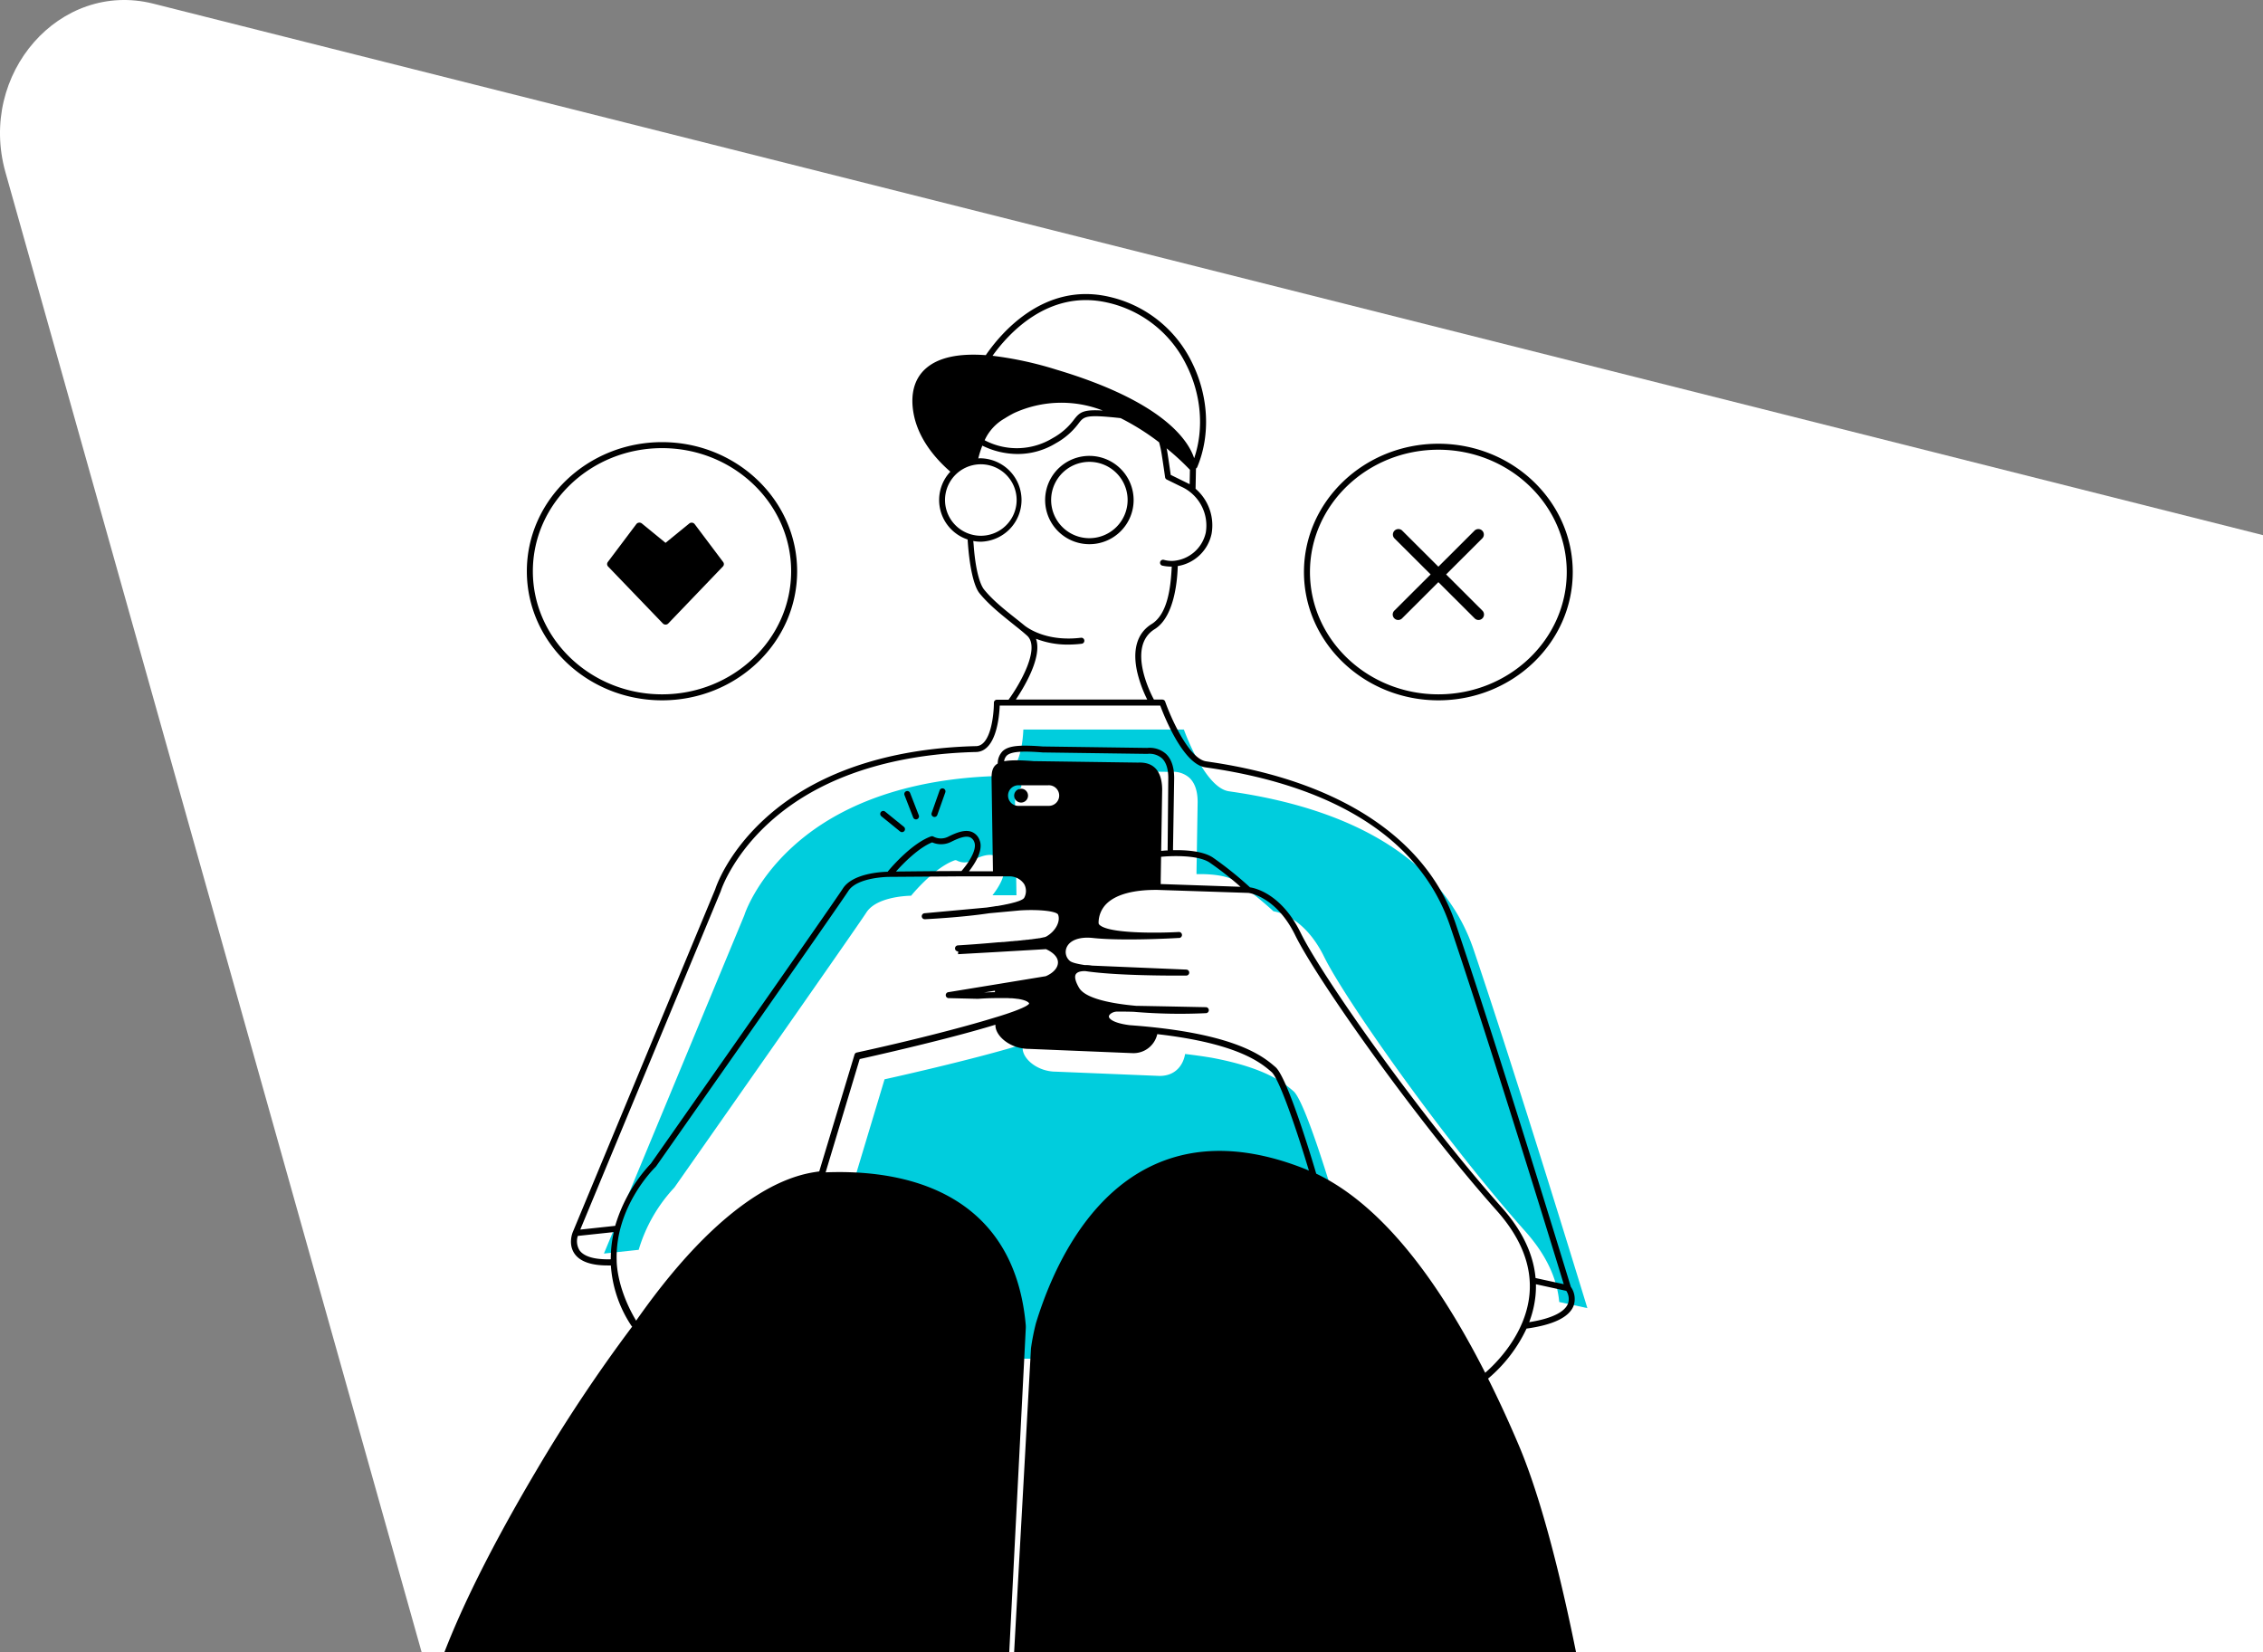 <svg viewBox="0 0 780 570" xmlns="http://www.w3.org/2000/svg" xml:space="preserve" style="fill-rule:evenodd;clip-rule:evenodd;stroke-linejoin:round;stroke-miterlimit:2" width="300px" height="219px" preserveAspectRatio="none"><rect x="0" y="0" width="780" height="570" fill="#808080" stroke="none"/><path d="M2.578 59.532C-7.64 25.627 22.677-6.624 57.148 1.479l1008.282 237.02c34.47 8.103 47.24 50.484 22.99 76.285L379.014 1069.47c-24.253 25.8-67.342 15.67-77.56-18.23L2.578 59.532Z" style="fill:#fff;fill-rule:nonzero" transform="matrix(.934 0 0 1.002 -.53 -.217)"/><g transform="translate(100.5 87)"><clipPath id="a"><path d="M0 0h529v483H0z"/></clipPath><g clip-path="url(#a)"><path d="m107.659 345.524 48.418-116.792c0-.124 3.756-11.721 16.409-23.369 21.177-19.503 50.694-24.154 71.779-24.63 6.817-.392 7.811-12.34 7.955-16.009h55.329c1.356 3.658 7.832 20.04 15.416 21.281l1.593.237c44.393 6.543 73.041 25.364 82.859 54.417 14.536 42.996 35.662 112.048 39.21 123.696l-9.704-2.119c-.734-8.268-4.645-16.454-11.67-24.35-28.171-31.668-62.074-79.946-69.316-94.674-6.508-13.333-15.519-15.504-17.485-15.772a124.704 124.704 0 0 0-12.88-10.336c-3.425-2.222-9.311-2.584-13.667-2.491v-.795l.393-24.093c0-3.752-.952-6.553-2.814-8.33a8.478 8.478 0 0 0-6.518-2.067l-35.93-.496c-8.277-.641-11.867-.228-13.843 1.602a5.972 5.972 0 0 0-1.697 4.268c-1.655.962-2.141 2.584-2.141 5.054l.496 32.144h-8.276c1.996-2.532 5.059-7.235 3.693-10.666a4.801 4.801 0 0 0-2.731-2.936c-2.38-.909-5.287.259-8.08 1.644a5.542 5.542 0 0 1-5.09 0 1.028 1.028 0 0 0-.869-.083c-6.425 2.305-13.45 10.336-14.961 12.196-2.338.052-12.114.6-15.435 5.809-3.321 5.209-64.04 91.862-66.161 94.88a53.732 53.732 0 0 0-12.302 21.488l-11.98 1.292Z" style="fill:#00cddd;fill-rule:nonzero"/><path d="M345.355 289.526c-3.166-2.739-9.394-8.052-28.265-11.576a182.228 182.228 0 0 0-9.115-1.282c-.569 3.483-3.041 7.566-8.783 7.566l-35.672-1.468c-6.467 0-11.546-4.434-11.546-8.113v-1.302c-17.66 5.467-47.591 12.051-47.591 12.051l-12.022 40.009c-2.845 1.116-5.441 2.149-7.841 3.1v53.301h176.281v-53.745l-1.604-1.902s-9.704-33.032-13.842-36.639Z" style="fill:#00cddd;fill-rule:nonzero"/><path d="M251.445 185.137a2.388 2.388 0 1 0 1.992 3.706 2.388 2.388 0 0 0 .215-2.241 2.377 2.377 0 0 0-2.207-1.465ZM274.992 70.298a15.244 15.244 0 0 0-14.097 9.4 15.224 15.224 0 0 0 3.304 16.607 15.257 15.257 0 0 0 23.467-2.315 15.224 15.224 0 0 0 2.566-8.468 15.239 15.239 0 0 0-4.47-10.759 15.264 15.264 0 0 0-10.77-4.465Zm0 28.392a13.174 13.174 0 0 1-12.184-8.121 13.162 13.162 0 0 1 9.599-17.96 13.195 13.195 0 0 1 7.617.747 13.163 13.163 0 0 1 8.139 12.166 13.17 13.17 0 0 1-3.86 9.304 13.198 13.198 0 0 1-9.311 3.864ZM127.699 154.636c25.699 0 46.556-19.979 46.556-44.536 0-24.557-20.898-44.546-46.556-44.546-25.657 0-46.607 19.978-46.607 44.546 0 24.567 20.909 44.536 46.607 44.536Zm0-87.015c24.551 0 44.487 19.058 44.487 42.479 0 23.42-19.977 42.469-44.487 42.469-24.509 0-44.538-19.049-44.538-42.469 0-23.421 19.978-42.479 44.538-42.479Z" style="fill-rule:nonzero"/><path d="M127.958 128.104a1.274 1.274 0 0 0 .942.403 1.298 1.298 0 0 0 .951-.403l18.809-19.637a1.176 1.176 0 0 0 .103-1.54l-9.818-13.075a1.32 1.32 0 0 0-1.883-.217l-8.162 6.667-8.153-6.677a1.38 1.38 0 0 0-1.035-.289 1.268 1.268 0 0 0-.889.506l-9.829 13.075a1.197 1.197 0 0 0 .104 1.55l18.86 19.637ZM395.271 154.636c25.534 0 46.318-19.855 46.318-44.267 0-24.413-20.784-44.267-46.318-44.267-25.533 0-46.328 19.854-46.328 44.267 0 24.412 20.785 44.267 46.328 44.267Zm0-86.467c24.396 0 44.249 18.934 44.249 42.2 0 23.265-19.853 42.2-44.249 42.2-24.395 0-44.259-18.925-44.259-42.2 0-23.276 19.874-42.2 44.259-42.2Z" style="fill-rule:nonzero"/><path d="M380.094 126.358a1.85 1.85 0 0 0 1.335.558 1.893 1.893 0 0 0 1.334-.558l12.509-12.496 12.507 12.496a1.86 1.86 0 0 0 1.335.558 1.894 1.894 0 0 0 1.849-2.258 1.884 1.884 0 0 0-.514-.966l-12.508-12.496 12.508-12.486a1.89 1.89 0 0 0-1.35-3.164 1.893 1.893 0 0 0-1.32.488l-12.507 12.495-12.509-12.495a1.89 1.89 0 0 0-2.611.068 1.886 1.886 0 0 0-.058 2.608l12.508 12.486-12.508 12.496a1.866 1.866 0 0 0-.413 2.056c.096.228.236.436.413.61ZM209.7 199.855a1.039 1.039 0 0 0 1.172.146 1.024 1.024 0 0 0 .514-.632c.039-.135.049-.276.031-.415a1.015 1.015 0 0 0-.414-.702l-6.424-5.219a1.038 1.038 0 0 0-1.449.145 1.016 1.016 0 0 0-.23.759c.013.135.053.266.118.386.064.12.151.226.257.312l6.425 5.22ZM214.252 195.059a1.037 1.037 0 0 0 .962.662.915.915 0 0 0 .372-.073 1.034 1.034 0 0 0 .6-1.333l-3-7.721a1.033 1.033 0 0 0-1.335-.589 1.042 1.042 0 0 0-.574.549 1.023 1.023 0 0 0-.015.795l2.99 7.71ZM221.247 194.821c.109.039.225.06.341.062a1.034 1.034 0 0 0 .973-.682l2.762-7.804a1.036 1.036 0 1 0-1.955-.692l-2.752 7.803a1.037 1.037 0 0 0 .631 1.313Z" style="fill-rule:nonzero"/><path d="M422.956 411.589c-3.448-8.131-6.966-15.772-10.553-22.925a50.55 50.55 0 0 0 13.253-17.25c9.125-1.271 14.567-3.865 16.171-7.741a7.232 7.232 0 0 0-.9-6.666c-1.19-3.897-24.178-79.398-39.687-125.278-9.942-29.415-39.965-49.228-84.525-55.812l-1.562-.237c-5.938-.972-12.156-15.214-14.049-20.61a1.039 1.039 0 0 0-.973-.692h-2.896c-1.035-1.86-9.477-18.263.269-24.309 7.169-4.455 7.842-18.263 7.935-21.757a14.278 14.278 0 0 0 7.551-3.759 14.253 14.253 0 0 0 4.108-7.362 16.672 16.672 0 0 0-5.514-15.554l.135-6.926v-.061c.197-.109.353-.28.444-.486 4.697-11.214 3.911-24.899-2.069-36.598a41.962 41.962 0 0 0-11.696-14.294 42.024 42.024 0 0 0-16.703-7.897c-22.605-5.168-37.472 12.94-42.417 20.165-9.467-.703-16.409.827-20.692 4.62-3.9 3.452-5.369 8.723-4.242 15.255 1.552 8.992 7.698 15.968 12.715 20.33a14.34 14.34 0 0 0 5.959 23.4c.538 8.919 2.07 16.144 4.139 18.604 3.176 3.907 7.459 7.297 11.225 10.335l2.441 1.954c.114.103.373.331.797.651a91.357 91.357 0 0 1 1.893 1.633c4.801 4.423-2.896 17.333-6.269 21.932a.66.66 0 0 0-.083.176h-4.055a1.035 1.035 0 0 0-1.035 1.033c0 4.062-1.035 14.697-6.001 14.976-21.436.486-51.532 5.261-73.185 25.271-13.015 12.02-16.73 23.689-16.854 24.092L96.93 338.103c-.093.227-1.707 4.134.611 7.483 1.883 2.687 5.711 4.041 11.38 4.041h1.128a42.693 42.693 0 0 0 7.097 20.837c.073.095.16.179.259.248a538.458 538.458 0 0 0-33.107 49.786c-37.162 62.83-41.641 91.222-39.417 101.361a9.24 9.24 0 0 0 8.959 7.235h189.203c2.07 0 2.07-1.303 2.07-1.83l7.935-155.705a9.153 9.153 0 0 0 0-1.405c-3.621-40.65-34.079-54.014-68.975-52.65l11.742-39.089c2.928-.651 16.222-3.638 29.403-7.028 7.449-1.923 13.087-3.504 17.381-4.827v.217c0 3.69 5.09 8.124 11.545 8.124l35.673 1.468a8.396 8.396 0 0 0 5.477-1.719 8.385 8.385 0 0 0 3.089-4.834c27.985 3.204 35.838 9.994 39.386 13.064 2.721 2.357 8.949 20.888 12.881 34.025l-1.035-.455c-22.285-8.93-41.807-8.434-58.008 1.447-18.219 11.121-29.113 32.319-35.021 51.574a77.005 77.005 0 0 0-1.738 8.786l-8.277 149.452c-.051 1.033.662 1.354 1.687 1.354 67.309.051 163.111 0 193.165 0a8.073 8.073 0 0 0 6.122-2.821 8.054 8.054 0 0 0 1.834-6.481c-3.559-22.036-13.315-77.269-26.423-108.172Zm16.957-48.701c-.859 2.067-3.911 4.816-13.336 6.304a35.696 35.696 0 0 0 2.173-9.167c.125-1.302.174-2.61.145-3.918l10.469 2.285c.437.658.713 1.409.808 2.193.096.784.007 1.58-.259 2.323v-.02ZM281.199 17.401a39.957 39.957 0 0 1 27.012 21.115c5.349 10.398 6.363 22.398 2.887 32.599-2.069-6.305-10.843-19.638-47.591-30.604a122.972 122.972 0 0 0-21.902-4.754c5.266-7.38 19.119-23.038 39.594-18.356Zm28.44 57.693-.093 4.971-6.528-3.214c-.218-1.561-.869-6.088-1.231-8.268-.052-.311-.135-.6-.197-.9a87.782 87.782 0 0 1 8.049 7.411ZM245.713 57.42a38.64 38.64 0 0 1 3.31-1.901 39.152 39.152 0 0 1 30.582-.869c-6.848-.413-7.976.589-9.983 3.204a22.765 22.765 0 0 1-7.366 6.357 23.76 23.76 0 0 1-23.372.692 16.547 16.547 0 0 1 6.818-7.483h.011Zm-20.381 29.715a12.315 12.315 0 0 1 1.351-7.422 12.338 12.338 0 0 1 5.426-5.247 12.35 12.35 0 0 1 14.187 2.34 12.329 12.329 0 0 1 2.342 14.173 12.342 12.342 0 0 1-19.795 3.263 12.333 12.333 0 0 1-3.511-7.107Zm31.254 46.262a29.68 29.68 0 0 0 11.08 2.005 39.758 39.758 0 0 0 4.666-.289c.136-.017.267-.06.387-.127.119-.067.224-.156.308-.264a1.028 1.028 0 0 0 .216-.767 1.032 1.032 0 0 0-.391-.694 1.022 1.022 0 0 0-.363-.184 1.024 1.024 0 0 0-.405-.031c-11.111 1.343-17.526-2.75-19.357-4.135a167.209 167.209 0 0 0-3.104-2.501c-3.683-2.925-7.862-6.201-10.904-9.963-1.552-1.892-3.021-7.173-3.611-15.245-.062-.848-.113-1.168-.155-1.54.863.161 1.739.244 2.617.248a14.424 14.424 0 0 0 9.941-4.349 14.393 14.393 0 0 0 0-20.087 14.424 14.424 0 0 0-9.941-4.349c-.3 0-.589 0-.879.052.363-1.502.83-2.976 1.397-4.414a27.735 27.735 0 0 0 12.166 2.884 25.213 25.213 0 0 0 13.109-3.679 24.608 24.608 0 0 0 7.893-6.863c1.904-2.47 2.432-3.152 14.484-1.84a82.764 82.764 0 0 1 13.264 8.341c.316 1.094.572 2.205.765 3.328.445 2.594 1.304 8.682 1.314 8.744a1.03 1.03 0 0 0 .559.775l4.935 2.429a14.74 14.74 0 0 1 6.979 6.488 14.72 14.72 0 0 1 1.546 9.398 12.465 12.465 0 0 1-3.973 6.715 12.483 12.483 0 0 1-7.19 3.041 10.336 10.336 0 0 1-3.27-.351 1.027 1.027 0 0 0-.82.104 1.033 1.033 0 0 0 .386 1.911c.976.205 1.971.309 2.969.311h.166c-.332 7.038-1.366 16.361-6.922 19.813-5.017 3.1-6.724 8.878-4.955 16.671a43.678 43.678 0 0 0 3.435 9.395h-45.294c2.276-3.421 9.259-14.408 6.952-20.981ZM110.018 347.498c-5.483.155-9.218-.899-10.77-3.101a5.98 5.98 0 0 1-.59-4.961l12.415-1.323a40.89 40.89 0 0 0-1.055 9.385Zm-10.512-10.243 48.429-116.791c0-.125 3.756-11.721 16.408-23.369 21.178-19.503 50.695-24.154 71.769-24.63 6.828-.393 7.821-12.34 7.966-16.01h55.329c1.355 3.659 7.832 20.041 15.415 21.281l1.594.238c44.383 6.543 73.041 25.364 82.859 54.417 14.484 42.996 35.662 112.048 39.21 123.696l-9.715-2.119c-.734-8.268-4.635-16.454-11.659-24.351-28.172-31.668-62.075-79.945-69.265-94.673-6.508-13.333-15.519-15.504-17.495-15.772a123.062 123.062 0 0 0-12.87-10.336c-3.424-2.222-9.311-2.584-13.667-2.491v-.796l.394-24.092c0-3.752-.952-6.553-2.814-8.33a8.5 8.5 0 0 0-6.518-2.068l-35.931-.496c-8.277-.64-11.867-.227-13.853 1.602a6.036 6.036 0 0 0-1.697 4.269c-1.655.961-2.131 2.584-2.131 5.054l.486 32.144h-8.276c1.986-2.532 5.048-7.235 3.693-10.667a4.8 4.8 0 0 0-2.731-2.935c-2.38-.909-5.287.259-8.08 1.644a5.536 5.536 0 0 1-5.09 0 1.034 1.034 0 0 0-.88-.083c-6.414 2.305-13.449 10.335-14.949 12.196-2.338.051-12.115.599-15.436 5.808-3.321 5.21-64.04 91.863-66.161 94.881a53.564 53.564 0 0 0-12.301 21.487l-12.033 1.292Zm192.256-161.131-36.004-.506c-4.738-.372-7.966-.383-10.159.051.078-.752.41-1.456.941-1.995 1.035-.899 2.949-1.333 6.425-1.333 1.624 0 3.58.093 5.918.279l36.065.496a6.626 6.626 0 0 1 5.059 1.53c1.438 1.375 2.173 3.679 2.173 6.821l-.228 24.971c-.869 0-1.634.104-2.224.155l.341-21.074c0-3.679-.962-9.746-8.307-9.395Zm7.811 40.309.124-7.804c2.866-.289 12.415-.806 16.657 1.933a108.459 108.459 0 0 1 10.718 8.413l-26.961-.93h-.538v-1.612Zm-68.727-2.884c-8.701 0-18.25.124-22.533.165 2.493-2.78 7.738-8.175 12.477-10.066a7.688 7.688 0 0 0 6.59-.207c2.255-1.127 4.78-2.191 6.414-1.561a2.81 2.81 0 0 1 1.552 1.747c1.045 2.852-2.638 7.876-4.5 9.963v-.041Zm-1.138 28.681 12.518-.702 17.785-1.034c.848.362 4.252 2.015 4.138 4.703-.145 2.883-3.642 4.403-4.211 4.63l-17.526 2.883-15.974 2.615a1.04 1.04 0 0 0-.962 1.106 1.039 1.039 0 0 0 1.107.961l9.932.238h.114a87.917 87.917 0 0 1 5.856-.248h4.469l.704.052h.589l.714.062.393.052c.249 0 .476.051.704.092h.269l.859.156.238.051.61.145.207.062.672.217.114.052.445.217.134.083c.146.083.282.184.404.299a.61.61 0 0 1 .207.383c-.07.088-.146.171-.228.248l-.093.072a3.3 3.3 0 0 1-.279.207l-.114.083-.486.289-.176.093-.445.217-.279.134-.466.217-.321.135-.755.32-.507.196-.424.166-.6.227-.31.114-1.49.527-.186.062-.911.31-.227.072a89.97 89.97 0 0 1-3.301 1.034c-11.566 3.586-30.064 8.268-47.818 12.134a1.034 1.034 0 0 0-.765.713l-12.167 40.309c-5.959.889-29.506 3.442-63.109 51.492-4.138-6.905-6.445-14.325-6.704-20.372v-.268c-.652-18.47 12.674-31.7 13.449-32.444l.124-.145c2.566-3.658 62.851-89.671 66.265-95.025 3.104-4.816 13.884-4.868 14.184-4.868l24.137-.176h17.474a6.041 6.041 0 0 1 4.852 2.729 4.9 4.9 0 0 1 0 4.62.712.712 0 0 1-.155.217l-.073.072-.165.145-.135.083-.207.134-.176.083-.248.124-.217.103-.279.114-.259.103-.331.104-.3.103-.352.114-.341.103-.331.083-.911.237-.3.073-.559.124-.331.083-.589.113-.352.073-.641.134-.352.062-.693.124-.331.062-.766.134h-.29l-.848.145-2.39.351-21.447 1.975a1.045 1.045 0 0 0-.911.704 1.036 1.036 0 0 0 .655 1.312c.129.043.265.06.401.051 4.304-.228 13.925-.827 22.171-2.067l10.532-.972c6.58-.424 12.736.258 13.191 1.478.879 2.398-.952 5.788-4.139 7.555l-.33.145h-.125l-.331.114h-.165l-.518.134h-.062l-.682.155h-.218l-.589.114h-.259l-.766.134h-.124l-1.034.155h-.238l-.859.124h-.29l-.951.124h-.207l-1.232.155h-.175l-1.097.124h-.342l-1.034.114h-.259l-1.386.145h-.062l-1.242.124h-.382l-1.035.093h-.393l-1.397.124c-4.376.392-8.876.723-12.642.951a1.038 1.038 0 0 0-.973 1.095 1.037 1.037 0 0 0 1.097.972l-.062.971Zm12.725 13.106a76.85 76.85 0 0 0-3.818.113l3.808-.62.01.507Zm18.436-64.287H250.73a3.58 3.58 0 0 1-1.421-.2 3.557 3.557 0 0 1-2.087-4.719c.186-.446.461-.849.809-1.184a3.56 3.56 0 0 1 2.627-.998h10.129a3.553 3.553 0 0 1 2.647.94 3.548 3.548 0 0 1 1.14 2.567 3.56 3.56 0 0 1-3.705 3.594Zm92.284 126.858c-1.448-4.92-9.9-33.146-14.018-36.712-4.118-3.565-13.646-11.813-50.26-14.47-5.773-.733-7.242-2.304-7.169-3.038.072-.734 1.355-1.654 2.896-1.654.932 0 3.001 0 5.629.073a187.39 187.39 0 0 0 24.829.475 1.035 1.035 0 1 0 0-2.067c-.196 0-14.898-.31-23.961-.465-9.156-.837-17.536-2.636-19.657-6.202-1.303-2.211-1.686-3.896-1.096-4.754.59-.858 1.924-1.034 3.176-1.034 10.677 1.623 30.106 1.582 34.876 1.551a1.034 1.034 0 0 0 0-2.067l-32.517-1.375a12.889 12.889 0 0 0-2.504-.186c-2.679-.403-4.552-.889-5.173-1.478a4.004 4.004 0 0 1-1.034-4.661c1.138-2.502 4.531-3.7 9.063-3.204 9.466 1.033 26.34.186 29.299 0h.393a1.04 1.04 0 0 0 .918-.695 1.03 1.03 0 0 0-.048-.792 1.025 1.025 0 0 0-.593-.526 1.03 1.03 0 0 0-.401-.054l-1.035.051c-7.128.341-23.123.455-26.257-2.491a.872.872 0 0 1-.352-.661 9.225 9.225 0 0 1 2.855-6.759c3.238-3.101 9.198-4.724 17.299-4.662h.155l31.327 1.034c.538.062 9.693 1.405 16.16 14.655 7.242 14.832 41.3 63.358 69.585 95.139 8.277 9.364 12.074 19.069 11.122 28.826-1.345 13.953-11.97 24.123-15.25 26.955-18.177-35.823-37.71-58.892-58.257-68.71v-.042Z" style="fill-rule:nonzero"/></g></g></svg>
